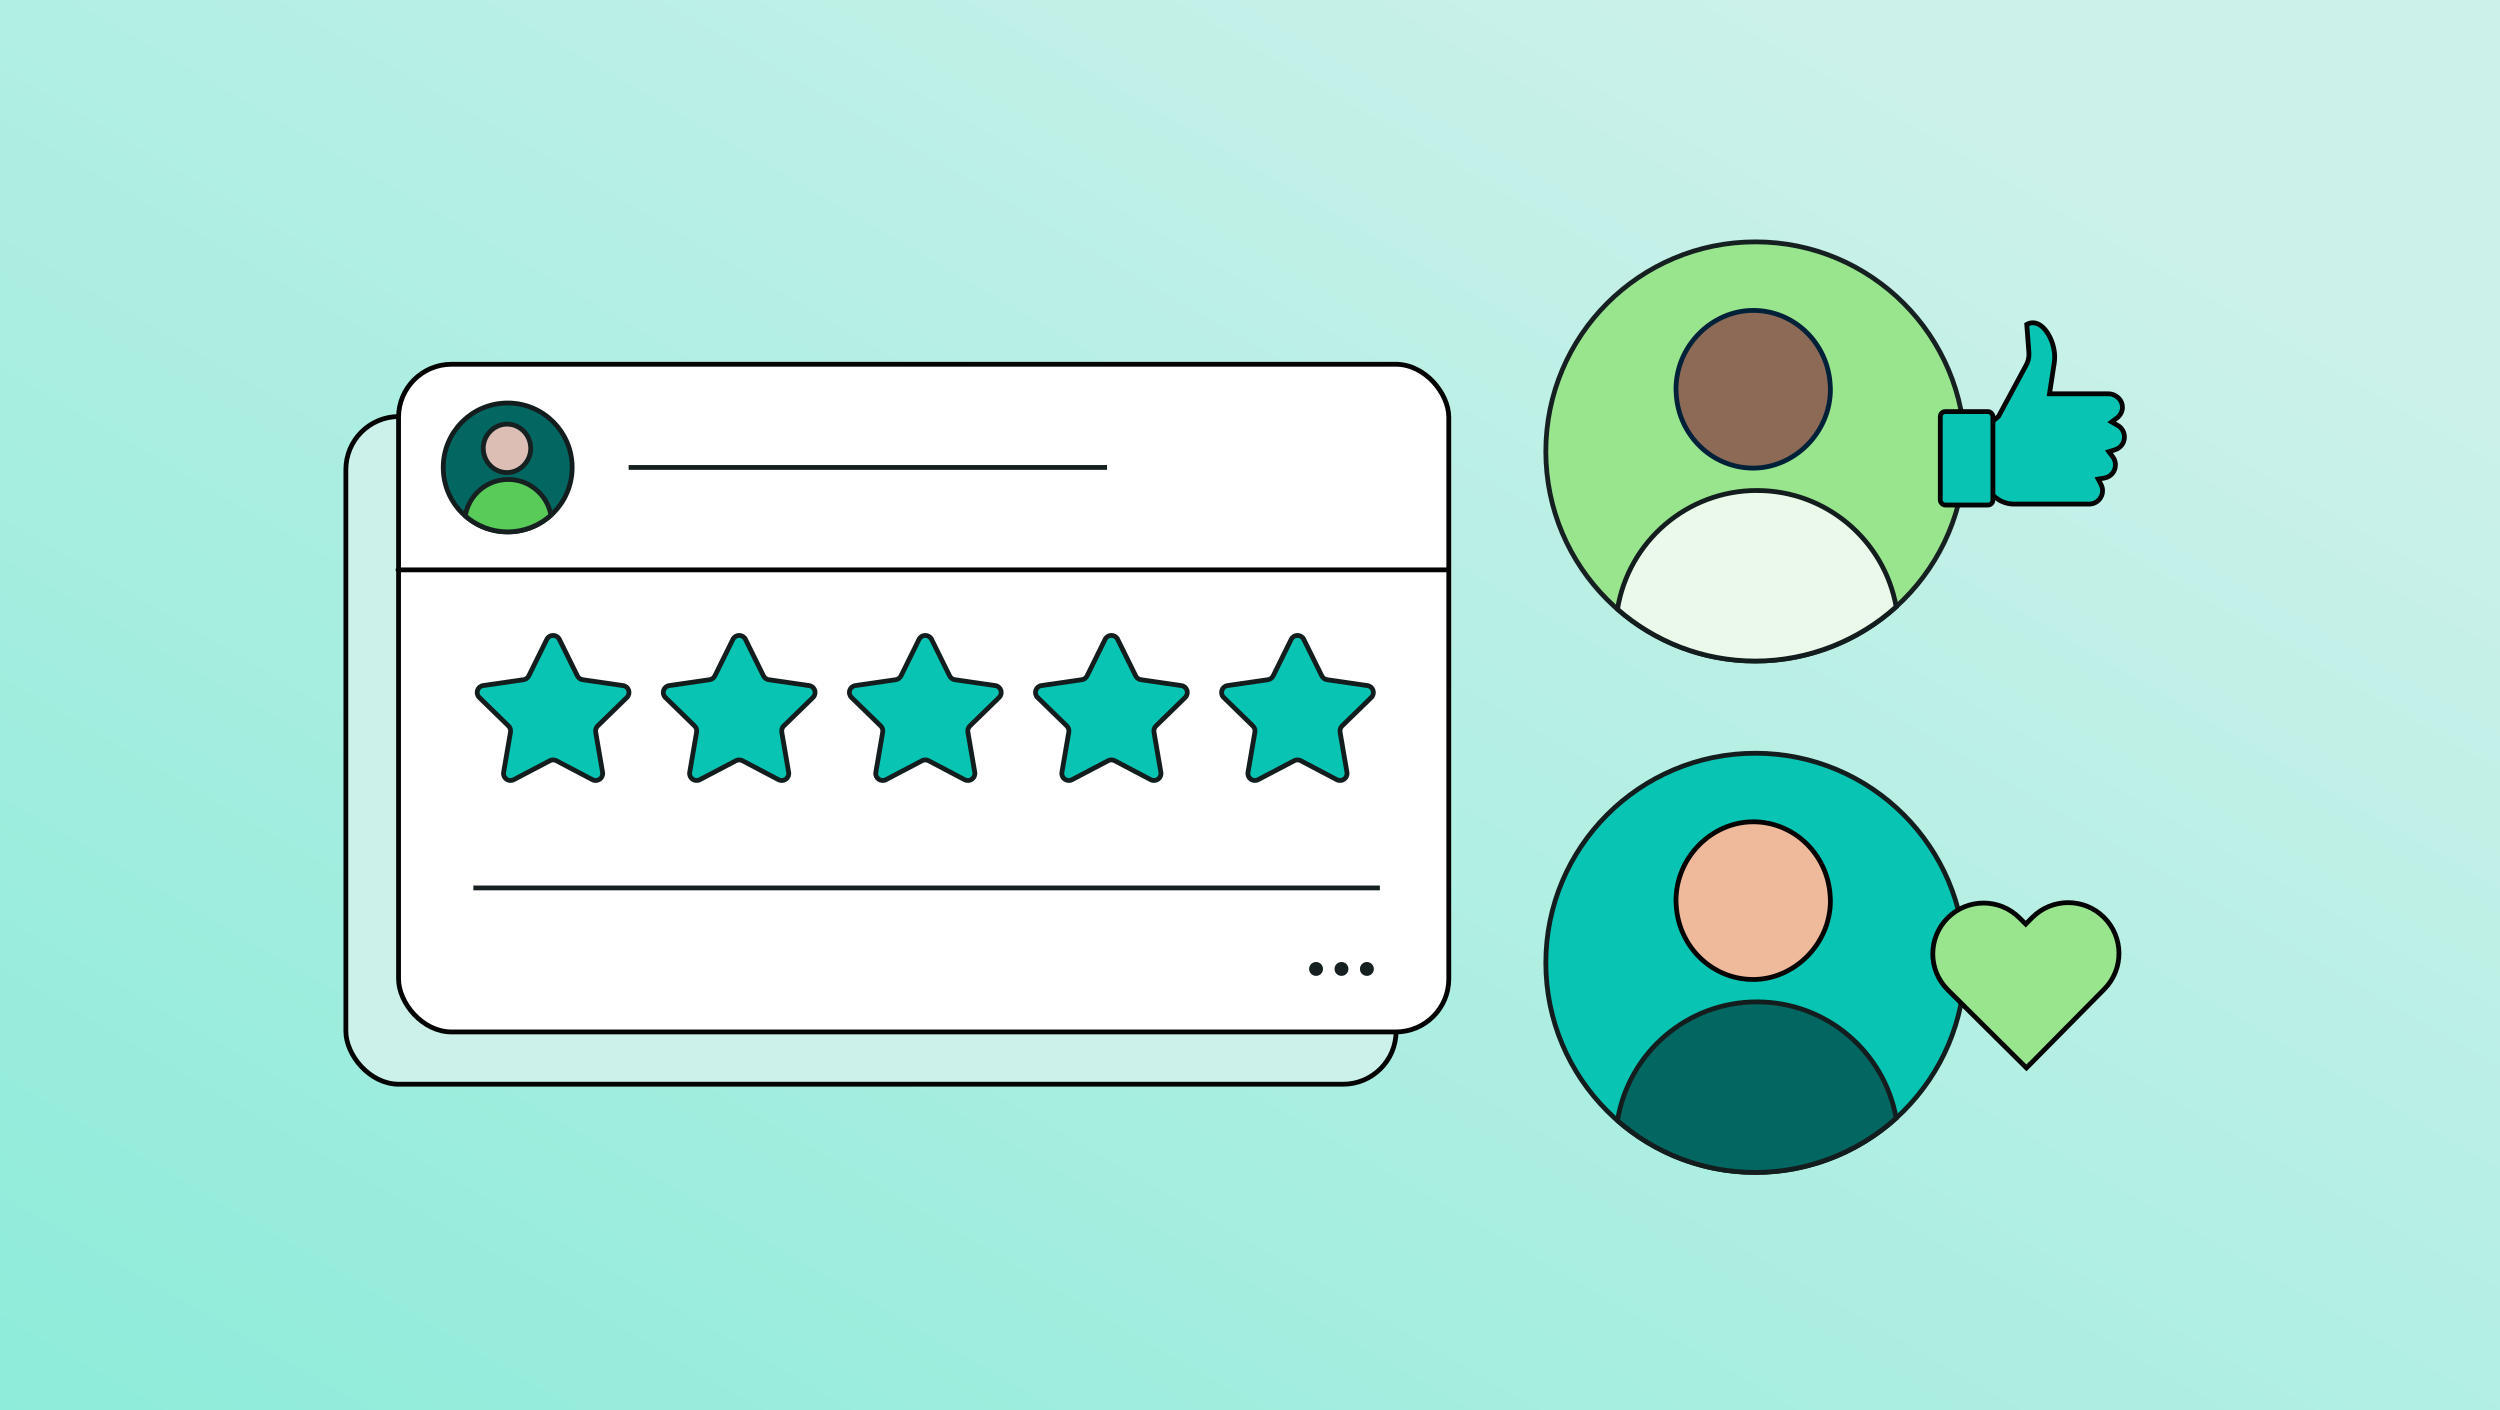 <svg xmlns="http://www.w3.org/2000/svg" xmlns:xlink="http://www.w3.org/1999/xlink" id="Layer_1" viewBox="0 0 780 440"><rect x="0" y="0" width="780" height="440" fill="#333333" stroke="none"/><defs><linearGradient id="linear-gradient" x1="529.82" y1="-22.9" x2="103.24" y2="712.69" gradientUnits="userSpaceOnUse"><stop offset="0" stop-color="#ccf1ea"></stop><stop offset="1" stop-color="#7dead5"></stop></linearGradient></defs><rect x="-12.86" y="-6.99" width="803.92" height="453.49" fill="url(#linear-gradient)" stroke-width="0"></rect><rect x="107.91" y="129.96" width="327.67" height="208.32" rx="16.54" ry="16.54" fill="#ccf1ea" stroke="#040404" stroke-linecap="round" stroke-linejoin="round" stroke-width="1.5"></rect><rect x="124.35" y="113.65" width="327.67" height="208.32" rx="16.54" ry="16.54" fill="#fff" stroke="#040404" stroke-linecap="round" stroke-linejoin="round" stroke-width="1.5"></rect><line x1="124.16" y1="177.79" x2="451.41" y2="177.79" fill="#fff" stroke="#040404" stroke-linecap="round" stroke-linejoin="round" stroke-width="1.5"></line><circle cx="158.4" cy="145.85" r="20.11" fill="#026661" stroke="#141d1d" stroke-miterlimit="10" stroke-width="1.5"></circle><path d="m165.57,139.46c-.22-3.98-3.44-7.14-7.39-7.14s-7.41,3.39-7.41,7.56c0,.17.01.34.03.51.26,3.94,3.46,7.05,7.38,7.05s7.41-3.39,7.41-7.56c0-.14-.01-.28-.02-.42Z" fill="#dcbeb4" stroke="#162020" stroke-miterlimit="10" stroke-width="1.5"></path><path d="m158.56,149.59h0c-6.75,0-12.35,4.93-13.39,11.39,3.54,3.09,8.16,4.97,13.23,4.97s9.93-1.97,13.5-5.21c-1.14-6.34-6.68-11.15-13.35-11.15Z" fill="#59cb59" stroke="#162020" stroke-miterlimit="10" stroke-width="1.5"></path><circle cx="547.69" cy="140.85" r="65.39" fill="#98e58e" stroke="#162020" stroke-miterlimit="10" stroke-width="1.5"></circle><path d="m571.02,120.07c-.71-12.94-11.17-23.22-24.02-23.22s-24.09,11.01-24.09,24.6c0,.56.05,1.11.08,1.67.84,12.8,11.25,22.93,24.01,22.93s24.09-11.01,24.09-24.6c0-.47-.04-.92-.07-1.38Z" fill="#8d6a56" stroke="#002138" stroke-linecap="round" stroke-linejoin="round" stroke-width="1.5"></path><path d="m548.2,153.03h0c-21.95,0-40.16,16.04-43.54,37.04,11.5,10.06,26.55,16.18,43.03,16.18s32.31-6.42,43.92-16.94c-3.7-20.62-21.72-36.27-43.41-36.27Z" fill="#ebf9eb" stroke="#141d1d" stroke-miterlimit="10" stroke-width="1.5"></path><circle cx="547.69" cy="300.4" r="65.39" fill="#08c4b2" stroke="#141d1d" stroke-miterlimit="10" stroke-width="1.5"></circle><path d="m571.02,279.62c-.71-12.94-11.17-23.22-24.02-23.22s-24.09,11.01-24.09,24.6c0,.56.05,1.11.08,1.67.84,12.8,11.25,22.93,24.01,22.93s24.09-11.01,24.09-24.6c0-.47-.04-.92-.07-1.38Z" fill="#efba9b" stroke="#040404" stroke-linecap="round" stroke-linejoin="round" stroke-width="1.5"></path><path d="m548.2,312.58h0c-21.95,0-40.16,16.04-43.54,37.04,11.5,10.06,26.55,16.18,43.03,16.18s32.31-6.42,43.92-16.94c-3.7-20.62-21.72-36.27-43.41-36.27Z" fill="#026661" stroke="#141d1d" stroke-miterlimit="10" stroke-width="1.5"></path><line x1="196.14" y1="145.84" x2="345.4" y2="145.84" fill="#dd9903" stroke="#162020" stroke-miterlimit="10" stroke-width="1.5"></line><line x1="147.69" y1="277.03" x2="430.52" y2="277.03" fill="#dd9903" stroke="#162020" stroke-miterlimit="10" stroke-width="1.5"></line><path d="m174.52,199.47l5.63,11.41c.32.64.93,1.09,1.64,1.19l12.59,1.83c1.79.26,2.5,2.45,1.21,3.71l-9.11,8.88c-.51.5-.75,1.22-.63,1.93l2.15,12.54c.31,1.78-1.56,3.14-3.16,2.3l-11.26-5.92c-.63-.33-1.39-.33-2.03,0l-11.26,5.92c-1.6.84-3.47-.52-3.16-2.3l2.15-12.54c.12-.71-.11-1.43-.63-1.93l-9.11-8.88c-1.29-1.26-.58-3.46,1.21-3.71l12.59-1.83c.71-.1,1.32-.55,1.64-1.19l5.63-11.41c.8-1.62,3.11-1.62,3.91,0Z" fill="#08c4b2" stroke="#141d1d" stroke-miterlimit="10" stroke-width="1.5"></path><path d="m232.58,199.47l5.63,11.41c.32.64.93,1.09,1.64,1.19l12.59,1.83c1.79.26,2.5,2.45,1.21,3.71l-9.11,8.88c-.51.5-.75,1.22-.63,1.93l2.15,12.54c.31,1.78-1.56,3.14-3.16,2.3l-11.26-5.92c-.63-.33-1.39-.33-2.03,0l-11.26,5.92c-1.6.84-3.47-.52-3.16-2.3l2.15-12.54c.12-.71-.11-1.43-.63-1.93l-9.11-8.88c-1.29-1.26-.58-3.46,1.21-3.71l12.59-1.83c.71-.1,1.32-.55,1.64-1.19l5.63-11.41c.8-1.62,3.11-1.62,3.91,0Z" fill="#08c4b2" stroke="#141d1d" stroke-miterlimit="10" stroke-width="1.5"></path><path d="m290.65,199.47l5.63,11.41c.32.64.93,1.09,1.64,1.19l12.59,1.83c1.79.26,2.5,2.45,1.21,3.71l-9.11,8.88c-.51.5-.75,1.22-.63,1.93l2.15,12.54c.31,1.78-1.56,3.14-3.16,2.3l-11.26-5.92c-.63-.33-1.39-.33-2.03,0l-11.26,5.92c-1.6.84-3.47-.52-3.16-2.3l2.15-12.54c.12-.71-.11-1.43-.63-1.93l-9.11-8.88c-1.29-1.26-.58-3.46,1.21-3.71l12.59-1.83c.71-.1,1.32-.55,1.64-1.19l5.63-11.41c.8-1.62,3.11-1.62,3.91,0Z" fill="#08c4b2" stroke="#141d1d" stroke-miterlimit="10" stroke-width="1.5"></path><path d="m348.71,199.47l5.63,11.41c.32.64.93,1.09,1.64,1.19l12.59,1.83c1.79.26,2.5,2.45,1.21,3.71l-9.11,8.88c-.51.5-.75,1.22-.63,1.93l2.15,12.54c.31,1.78-1.56,3.14-3.16,2.3l-11.26-5.92c-.63-.33-1.39-.33-2.03,0l-11.26,5.92c-1.6.84-3.47-.52-3.16-2.3l2.15-12.54c.12-.71-.11-1.43-.63-1.93l-9.11-8.88c-1.29-1.26-.58-3.46,1.21-3.71l12.59-1.83c.71-.1,1.32-.55,1.64-1.19l5.63-11.41c.8-1.62,3.11-1.62,3.91,0Z" fill="#08c4b2" stroke="#141d1d" stroke-miterlimit="10" stroke-width="1.5"></path><path d="m406.77,199.47l5.63,11.41c.32.64.93,1.09,1.64,1.19l12.59,1.83c1.79.26,2.5,2.45,1.21,3.71l-9.11,8.88c-.51.5-.75,1.22-.63,1.93l2.15,12.54c.31,1.78-1.56,3.14-3.16,2.3l-11.26-5.92c-.63-.33-1.39-.33-2.03,0l-11.26,5.92c-1.6.84-3.47-.52-3.16-2.3l2.15-12.54c.12-.71-.11-1.43-.63-1.93l-9.11-8.88c-1.29-1.26-.58-3.46,1.21-3.71l12.59-1.83c.71-.1,1.32-.55,1.64-1.19l5.63-11.41c.8-1.62,3.11-1.62,3.91,0Z" fill="#08c4b2" stroke="#141d1d" stroke-miterlimit="10" stroke-width="1.5"></path><path d="m632.25,333.15h0s.03.02.03.02l24.25-24.55c6.16-6.22,6.11-16.25-.11-22.41,0,0,0,0,0,0l-.02-.02c-6.22-6.14-16.24-6.08-22.39.13l-1.98,2h0s0,0,0,0l-2-1.98c-6.21-6.15-16.23-6.11-22.39.09l-.02.02c-6.16,6.22-6.11,16.25.11,22.41,0,0,0,0,0,0l24.49,24.3.03-.03h0Z" fill="#98e58e" stroke="#040404" stroke-miterlimit="10" stroke-width="1.5"></path><path d="m659.88,140.33l-1.91.6,1.21,1.6c.55.73.84,1.6.84,2.51,0,2.05-1.47,3.78-3.48,4.11l-1.91.32.9,1.72c.31.6.47,1.24.47,1.92,0,2.2-1.71,4.02-3.91,4.16h-24.07c-.07,0-2.98-.05-5.12-1.86-.46-.39-.89-.67-1.34-.88l-.52-.23v-22.25l2.51-2.15,8.47-15.71c.37-.62.65-1.28.82-1.98.17-.71.23-1.44.18-2.18l-.67-8.81c.58-.33,1.25-.51,1.92-.51,3.66,0,6.79,5.84,6.79,10.63,0,.66-.05,1.33-.15,1.98l-1.47,9.54h18.37c1.17,0,2.33.49,3.18,1.34.79.8,1.22,1.81,1.21,2.86,0,1.3-.61,2.5-1.66,3.3l-1.71,1.29,1.87,1.06c1.31.74,2.12,2.13,2.12,3.63,0,1.84-1.18,3.44-2.93,3.99h0Z" fill="#08c4b2" stroke="#040404" stroke-miterlimit="10" stroke-width="1.5"></path><rect x="605.37" y="128.42" width="16.42" height="29.15" rx="1.55" ry="1.55" fill="#08c4b2" stroke="#040404" stroke-miterlimit="10" stroke-width="1.5"></rect><circle cx="426.47" cy="302.31" r="2.17" fill="#162020" stroke-width="0"></circle><circle cx="418.54" cy="302.31" r="2.17" fill="#162020" stroke-width="0"></circle><circle cx="410.61" cy="302.31" r="2.17" fill="#162020" stroke-width="0"></circle></svg>